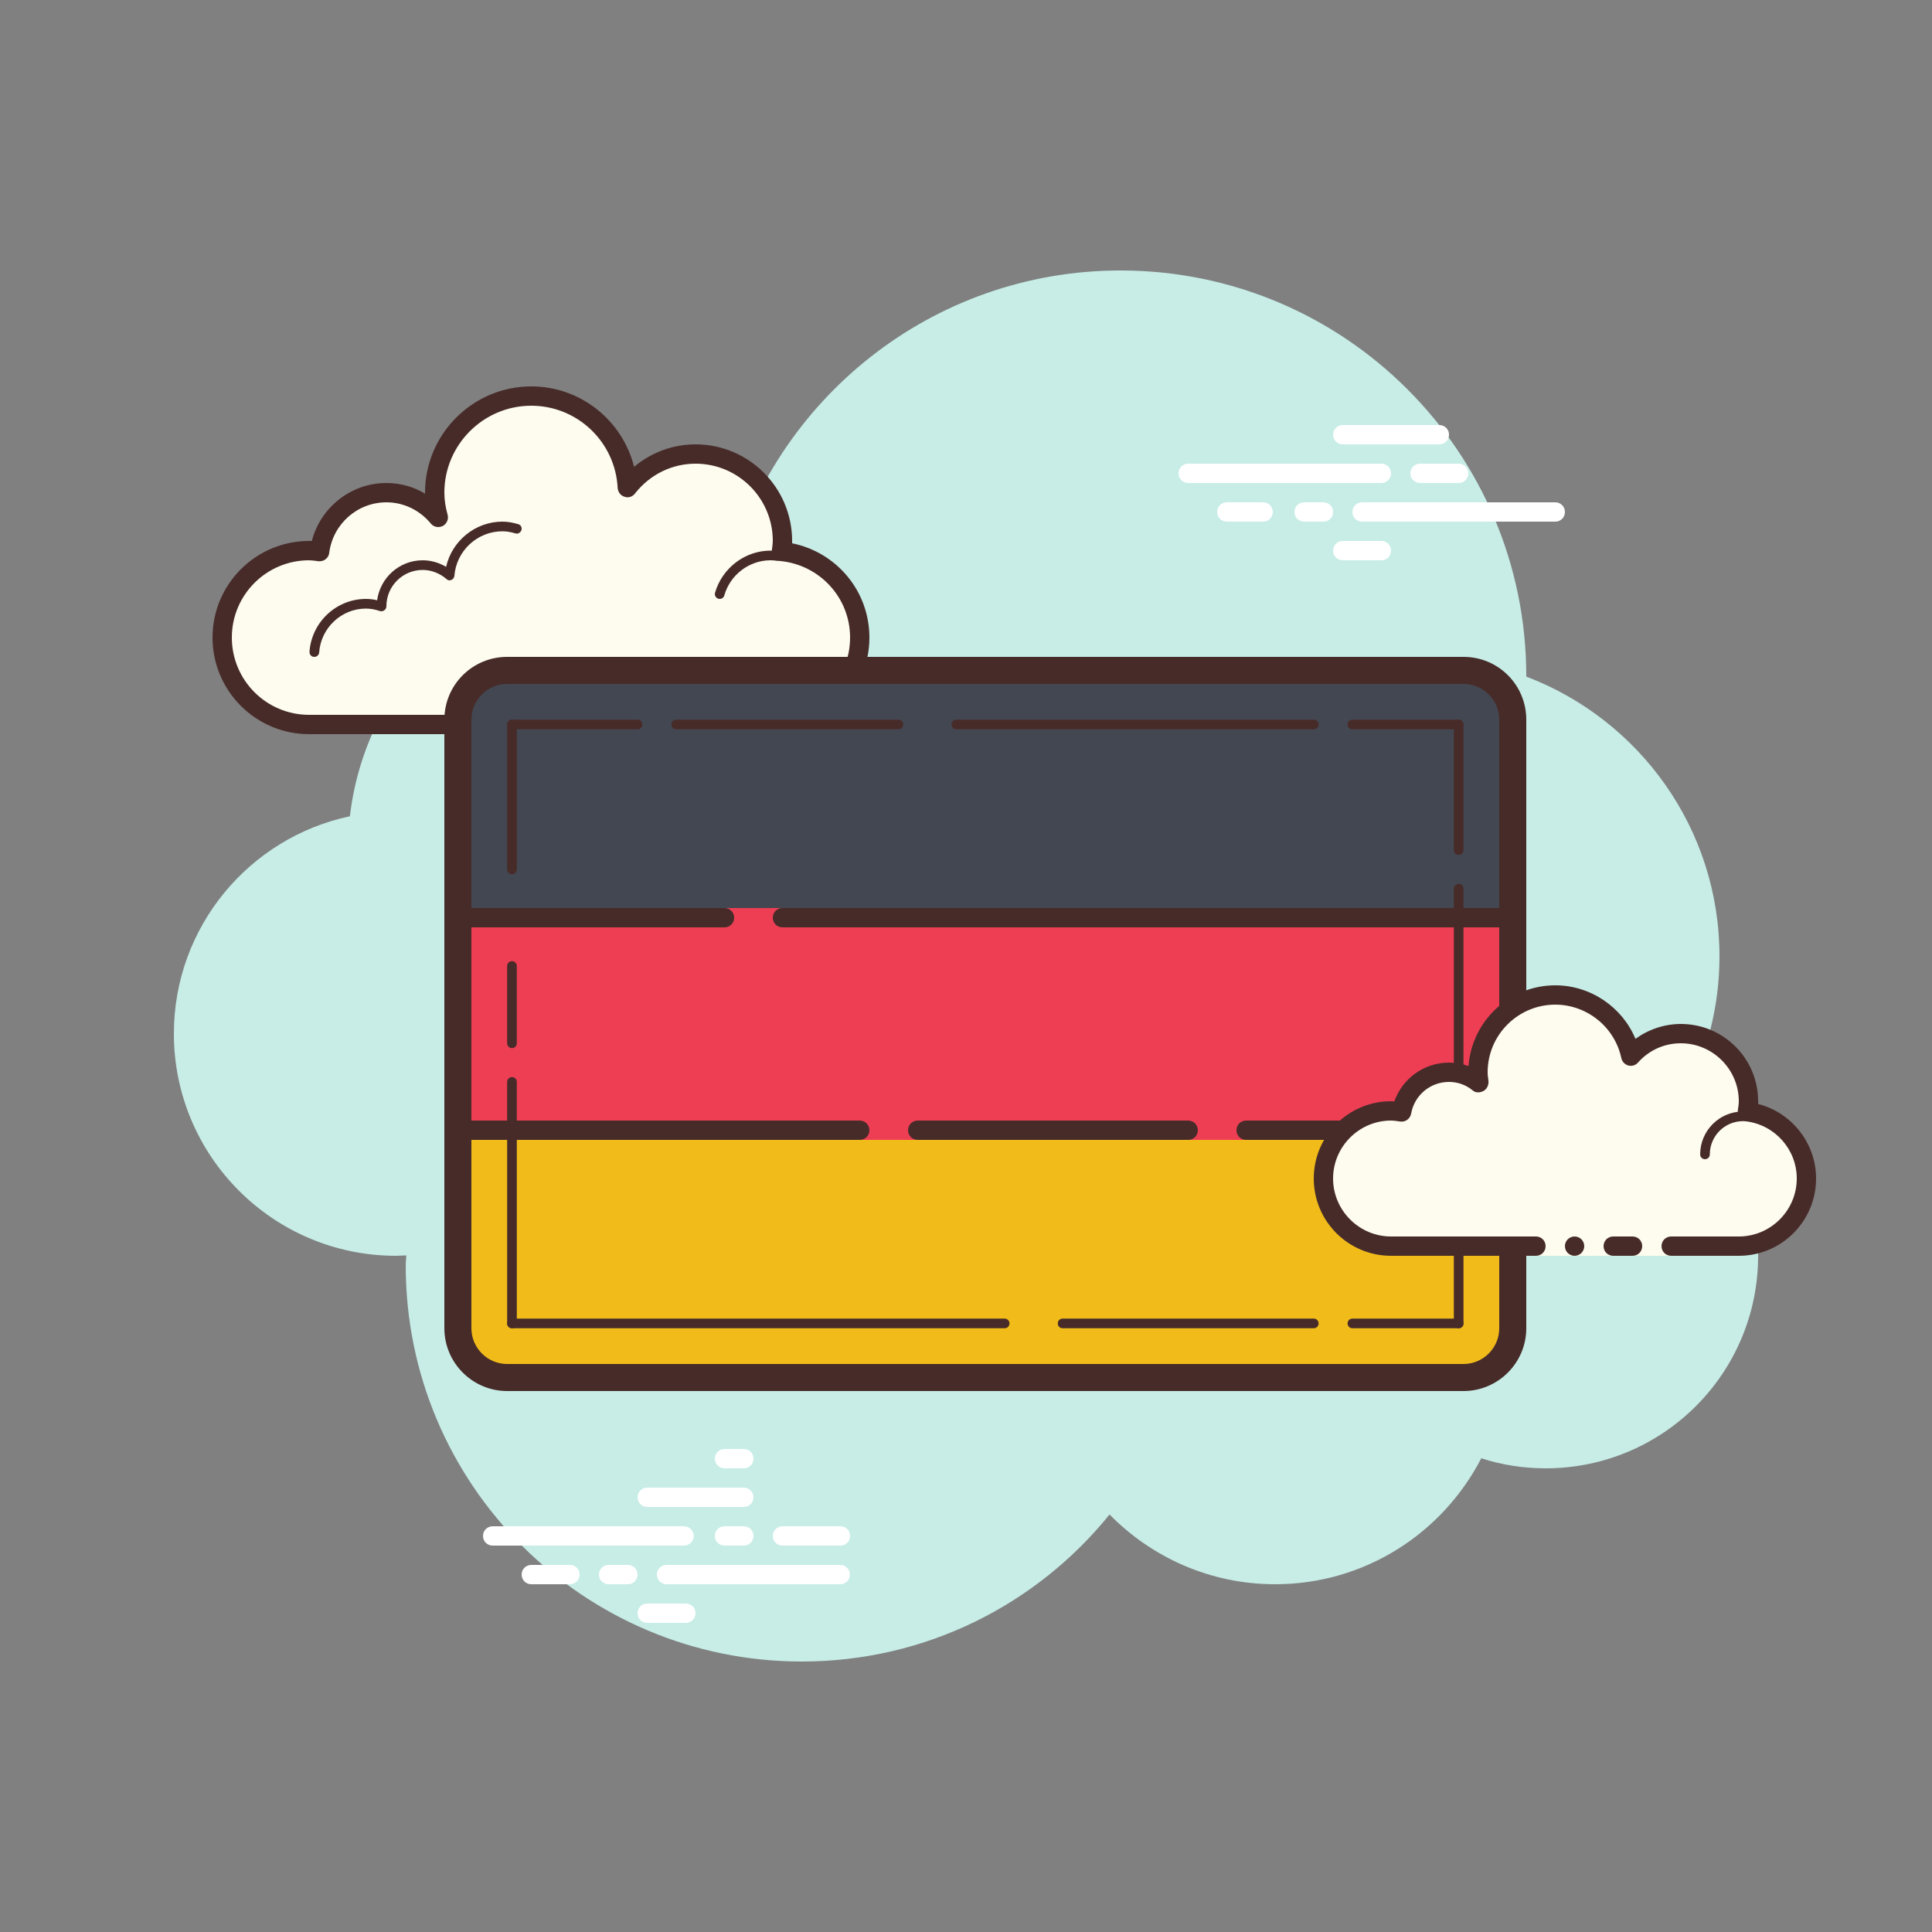 <svg xmlns="http://www.w3.org/2000/svg" viewBox="0 0 100 100" width="100px" height="100px"><rect x="0" y="0" width="100" height="100" fill="#808080" stroke="none"/><path fill="#c7ede6" d="m87.22 56.71c1.13-2.16 1.78-4.61 1.78-7.21c0-6.62-4.16-12.26-10-14.48V35c0-11.6-9.4-21-21-21c-9.78 0-17.98 6.7-20.31 15.76c-1.48-.49-3.05-.76-4.69-.76c-7.69 0-14.02 5.79-14.89 13.25c-5.2 1.1-9.11 5.72-9.11 11.25c0 6.35 5.15 11.5 11.5 11.5l.53-.02c-.01.17-.03.34-.03.52c0 11.32 9.18 20.5 20.5 20.5c6.44 0 12.18-2.97 15.93-7.61C59.612 80.611 62.64 82 66 82c4.65 0 8.67-2.65 10.67-6.52c1.05.34 2.17.52 3.33.52c6.08 0 11-4.92 11-11c0-3.31-1.47-6.27-3.78-8.29z"/><path fill="#fdfcef" d="m33.88 37.5H40c2.49 0 4.5-2.02 4.5-4.5c0-2.33-1.78-4.23-4.05-4.46c.02-.18.05-.35.05-.54c0-2.48-2.02-4.5-4.5-4.5c-1.44 0-2.7.69-3.53 1.74c-.14-2.64-2.3-4.74-4.97-4.74c-2.76 0-5 2.24-5 5c0 .45.08.87.19 1.28c-.64-.78-1.6-1.28-2.69-1.28c-1.78 0-3.23 1.33-3.46 3.06c-.18-.03-.35-.06-.54-.06c-2.48 0-4.5 2.02-4.5 4.5s2.02 4.5 4.5 4.5h14.88v.5h3v-.5z"/><path fill="#472b29" d="m27.5 20c-3.03 0-5.5 2.47-5.5 5.5v.05c-.6-.36-1.29-.55-2-.55c-1.83 0-3.41 1.26-3.86 3H16c-2.76 0-5 2.24-5 5s2.24 5 5 5h14.88c.27 0 .5-.22.5-.5s-.23-.5-.5-.5H16c-2.21 0-4-1.79-4-4s1.79-4 4-4c.12 0 .23.02.34.03l.14.02h.07c.24 0 .46-.18.49-.43c.19-1.5 1.46-2.62 2.96-2.62c.89 0 1.72.4 2.3 1.1c.1.12.24.18.39.18c.07 0 .15-.02.22-.05c.21-.11.32-.35.26-.58c-.12-.43-.17-.8-.17-1.15c0-2.48 2.02-4.5 4.5-4.5c2.38 0 4.35 1.87 4.47 4.26c.02.21.15.39.35.45c.05.02.1.03.16.03c.15 0 .29-.07.39-.2c.77-.98 1.91-1.54 3.13-1.54c2.21 0 4 1.79 4 4c0 .12-.02.23-.03.34l-.02.14c-.02.14.02.27.11.38c.08.1.2.17.34.18c2.05.21 3.6 1.91 3.6 3.96c0 2.21-1.79 4-4 4h-6.12c-.28 0-.51.22-.51.5s.23.5.51.5H40c2.76 0 5-2.24 5-5c0-2.4-1.69-4.41-4-4.88V28c0-2.76-2.24-5-5-5c-1.18 0-2.29.42-3.18 1.16c-.6-2.4-2.77-4.16-5.32-4.16z"/><path fill="#472b29" d="m26 27c-1.4 0-2.61 1-2.91 2.34c-.37-.22-.79-.34-1.21-.34c-1.21 0-2.2.9-2.36 2.07c-.2-.05-.39-.07-.58-.07c-1.53 0-2.81 1.2-2.92 2.73c-.01.14.09.26.23.27h.02c.13 0 .24-.1.25-.23c.09-1.27 1.15-2.27 2.42-2.27c.23 0 .47.04.73.13l.07.01c.06 0 .11-.02.16-.06c.06-.04.1-.12.1-.2c0-1.04.84-1.88 1.88-1.88c.44 0 .88.17 1.23.47c.04.04.1.07.16.07l.09-.02c.09-.04.15-.12.16-.22c.1-1.29 1.19-2.3 2.48-2.3c.21 0 .42.03.68.11l.07.01c.11 0 .21-.08.24-.19c.04-.13-.04-.27-.17-.3c-.3-.09-.56-.13-.82-.13z"/><path fill="#472b29" d="m39.88 28.5c-1.32 0-2.5.9-2.87 2.18c-.04.13.04.27.17.31l.07.01c.11 0 .21-.07.24-.18c.3-1.07 1.29-1.82 2.39-1.82c.12 0 .23.01.35.03h.03c.12 0 .23-.09.25-.22c.02-.13-.08-.26-.22-.28c-.13-.01-.27-.03-.41-.03z"/><rect width="54" height="14" x="24" y="47" fill="#ee3e54"/><path fill="#434751" d="m78 47h-54v-9.77c0-1.23 1-2.23 2.23-2.23h49.54c1.23 0 2.23 1 2.23 2.23V47z"/><path fill="#f1bc19" d="m24 59h54v9.77c0 1.23-1 2.23-2.23 2.23h-49.54c-1.23 0-2.23-1-2.23-2.23V59z"/><path fill="#fff" d="m35.41 80H25.5c-.28 0-.5-.22-.5-.5s.22-.5.5-.5h9.9c.28 0 .51.22.51.5s-.23.5-.5.5z"/><path fill="#fff" d="m38.5 80h-1c-.28 0-.5-.22-.5-.5s.22-.5.5-.5h1c.28 0 .5.22.5.5s-.22.5-.5.5z"/><path fill="#fff" d="m43.49 82H34.5c-.28 0-.5-.22-.5-.5s.22-.5.5-.5h8.99c.28 0 .5.22.5.5s-.22.5-.5.5z"/><path fill="#fff" d="m32.5 82h-1c-.28 0-.5-.22-.5-.5s.22-.5.5-.5h1c.28 0 .5.22.5.5s-.22.5-.5.5z"/><path fill="#fff" d="m29.5 82h-2c-.28 0-.5-.22-.5-.5s.22-.5.5-.5h2c.28 0 .5.22.5.5s-.22.5-.5.5z"/><path fill="#fff" d="m35.5 84h-2c-.28 0-.5-.22-.5-.5s.22-.5.5-.5h2c.28 0 .5.22.5.5s-.22.5-.5.5z"/><path fill="#fff" d="m38.5 75h-1c-.28 0-.5.22-.5.5c0 .28.22.5.5.5h1c.28 0 .5-.22.5-.5c0-.28-.22-.5-.5-.5z"/><path fill="#fff" d="m38.5 77h-5c-.28 0-.5.22-.5.5c0 .28.22.5.5.5h5c.28 0 .5-.22.5-.5c0-.28-.22-.5-.5-.5z"/><path fill="#fff" d="m43.5 79h-3c-.28 0-.5.22-.5.5c0 .28.22.5.5.5h3c.28 0 .5-.22.5-.5c0-.28-.22-.5-.5-.5z"/><path fill="#fff" d="m71.5 25h-10c-.28 0-.5-.22-.5-.5s.22-.5.5-.5h10c.28 0 .5.22.5.5s-.22.5-.5.5z"/><path fill="#fff" d="m75.5 25h-2c-.28 0-.5-.22-.5-.5s.22-.5.5-.5h2c.28 0 .5.22.5.5s-.22.5-.5.5z"/><path fill="#fff" d="m80.5 27h-10c-.28 0-.5-.22-.5-.5s.22-.5.5-.5h10c.28 0 .5.22.5.5s-.22.5-.5.5z"/><path fill="#fff" d="m68.5 27h-1c-.28 0-.5-.22-.5-.5s.22-.5.5-.5h1c.28 0 .5.22.5.5s-.22.5-.5.5z"/><path fill="#fff" d="m65.38 27H63.5c-.28 0-.5-.22-.5-.5s.22-.5.5-.5h1.88c.27 0 .5.22.5.5s-.23.5-.5.5z"/><path fill="#fff" d="m74.5 23h-5c-.28 0-.5-.22-.5-.5s.22-.5.5-.5h5c.28 0 .5.22.5.5s-.22.5-.5.5z"/><path fill="#fff" d="m71.5 29h-2c-.28 0-.5-.22-.5-.5s.22-.5.5-.5h2c.28 0 .5.22.5.5s-.22.5-.5.5z"/><path fill="#472b29" d="m75.5 37.75H70c-.14 0-.25-.11-.25-.25s.11-.25.25-.25h5.5c.14 0 .25.11.25.25s-.11.25-.25.25z"/><path fill="#472b29" d="m75.5 68.75H70c-.14 0-.25-.11-.25-.25s.11-.25.25-.25h5.5c.14 0 .25.11.25.25s-.11.25-.25.25z"/><path fill="#472b29" d="m52 68.75H26.5c-.14 0-.25-.11-.25-.25s.11-.25.25-.25H52c.14 0 .25.11.25.25s-.11.25-.25.25z"/><g><path fill="#472b29" d="m46.5 37.75H35c-.14 0-.25-.11-.25-.25s.11-.25.25-.25h11.5c.14 0 .25.11.25.25s-.11.25-.25.25z"/></g><g><path fill="#472b29" d="m33 37.75h-6.5c-.14 0-.25-.11-.25-.25s.11-.25.25-.25h6.5c.14 0 .25.11.25.25s-.11.25-.25.25z"/></g><g><path fill="#472b29" d="m26.5 68.75c-.14 0-.25-.11-.25-.25V56c0-.14.11-.25.25-.25s.25.11.25.25v12.5c0 .14-.11.25-.25.25z"/></g><g><path fill="#472b29" d="m75.5 68.75c-.14 0-.25-.11-.25-.25V62c0-.14.11-.25.25-.25s.25.11.25.25v6.5c0 .14-.11.25-.25.25z"/></g><g><path fill="#472b29" d="m75.5 44.25c-.14 0-.25-.11-.25-.25v-6.5c0-.14.11-.25.25-.25s.25.11.25.25v6.5c0 .14-.11.25-.25.25z"/></g><g><path fill="#472b29" d="m75.5 56.75c-.14 0-.25-.11-.25-.25V46c0-.14.11-.25.25-.25s.25.11.25.25v10.5c0 .14-.11.25-.25.25z"/></g><g><path fill="#472b29" d="m75.75 35.4c1.02 0 1.85.83 1.85 1.85v31.5c0 1.02-.83 1.85-1.85 1.85h-49.5c-1.02 0-1.85-.83-1.85-1.85v-31.5c0-1.02.83-1.85 1.85-1.85h49.5m0-1.4h-49.5c-1.8 0-3.25 1.45-3.25 3.25v31.5c0 1.79 1.46 3.25 3.25 3.25h49.5c1.79 0 3.25-1.46 3.25-3.25v-31.5c0-1.8-1.45-3.25-3.25-3.25z"/></g><g><line x1="26.502" x2="26.501" y1="50" y2="54" fill="#cbc9bc"/><path fill="#472b29" d="m26.5 54.25c-.14 0-.25-.11-.25-.25v-4c0-.14.11-.25.25-.25c.14 0 .25.11.25.25v4c0 .14-.11.25-.25.25z"/></g><g><line x1="26.499" x2="26.498" y1="37.5" y2="45" fill="#cbc9bc"/><path fill="#472b29" d="m26.5 45.25c-.14 0-.25-.11-.25-.25v-7.5c0-.14.11-.25.25-.25c.14 0 .25.11.25.25v7.5c0 .14-.11.25-.25.25z"/></g><g><path fill="#472b29" d="m68 37.75H49.5c-.14 0-.25-.11-.25-.25s.11-.25.25-.25H68c.14 0 .25.11.25.25s-.11.25-.25.25z"/></g><g><path fill="#472b29" d="m68 68.75h-13c-.14 0-.25-.11-.25-.25s.11-.25.25-.25h13c.14 0 .25.11.25.25s-.11.25-.25.25z"/></g><g><path fill="#472b29" d="m44.5 59h-21c-.28 0-.5-.22-.5-.5s.22-.5.5-.5h21c.28 0 .5.22.5.5s-.22.5-.5.5z"/></g><g><path fill="#472b29" d="m61.5 59h-14c-.28 0-.5-.22-.5-.5s.22-.5.5-.5h14c.28 0 .5.22.5.5s-.22.5-.5.5z"/></g><g><path fill="#472b29" d="m37.5 48h-14c-.28 0-.5-.22-.5-.5s.22-.5.5-.5h14c.28 0 .5.22.5.5s-.22.5-.5.5z"/></g><g><path fill="#472b29" d="m78.5 48h-38c-.28 0-.5-.22-.5-.5s.22-.5.5-.5h38c.28 0 .5.22.5.5s-.22.5-.5.5z"/></g><g><path fill="#472b29" d="m78.5 59h-14c-.28 0-.5-.22-.5-.5s.22-.5.5-.5h14c.28 0 .5.22.5.5s-.22.5-.5.5z"/></g><g><path fill="#fdfcef" d="m86.5 64.5h3.5c1.93 0 3.5-1.57 3.5-3.5c0-1.78-1.33-3.23-3.06-3.46c.03-.17.06-.35.06-.54c0-1.93-1.57-3.5-3.5-3.5c-1.03 0-1.95.46-2.59 1.17c-.38-1.81-1.99-3.17-3.91-3.17c-2.21 0-4 1.79-4 4c0 .19.03.37.06.56c-.43-.35-.97-.56-1.56-.56c-1.23 0-2.25.89-2.46 2.06c-.17-.03-.35-.06-.54-.06c-1.93 0-3.5 1.57-3.5 3.5s1.57 3.5 3.5 3.5h7.5v.5h7v-.5z"/><path fill="#472b29" d="m88.25 60c-.14 0-.25-.11-.25-.25c0-1.22.99-2.22 2.22-2.22c.03.01.74 0 1.24.14c.14.03.21.17.18.3c-.04.14-.17.22-.31.18c-.44-.12-1.1-.12-1.11-.12c-.95 0-1.72.77-1.72 1.72c0 .14-.11.25-.25.25z"/><circle cx="81.5" cy="64.5" r=".5" fill="#472b29"/><path fill="#472b29" d="m90 65h-3.5c-.28 0-.5-.22-.5-.5s.22-.5.5-.5h3.5c1.65 0 3-1.35 3-3c0-1.5-1.12-2.77-2.62-2.96c-.13-.02-.25-.09-.33-.2s-.12-.24-.1-.37c.02-.16.05-.31.05-.47c0-1.65-1.35-3-3-3c-.85 0-1.64.35-2.22 1c-.12.14-.32.2-.5.15c-.18-.05-.32-.2-.36-.38c-.34-1.61-1.78-2.77-3.42-2.77c-1.93 0-3.5 1.57-3.5 3.5c0 .14.02.28.04.42c.03.2-.06.44-.24.54c-.18.1-.4.12-.56-.01c-.36-.3-.79-.45-1.24-.45c-.97 0-1.79.69-1.96 1.64c-.05.27-.3.45-.57.41c-.16-.02-.31-.05-.47-.05c-1.65 0-3 1.35-3 3s1.35 3 3 3h7.5c.28 0 .5.22.5.5s-.22.5-.5.5H72c-2.21 0-4-1.79-4-4s1.79-4 4-4l.17.01c.42-1.19 1.54-2.01 2.83-2.01c.35 0 .69.06 1.01.18c.17-2.33 2.12-4.18 4.49-4.18c1.83 0 3.47 1.13 4.15 2.77c.68-.49 1.5-.77 2.35-.77c2.21 0 4 1.79 4 4v.14c1.74.45 3 2.03 3 3.86c0 2.21-1.79 4-4 4z"/><path fill="#472b29" d="m84.5 64h-1c-.28 0-.5.22-.5.5c0 .28.22.5.5.5h1c.28 0 .5-.22.5-.5c0-.28-.22-.5-.5-.5z"/></g></svg>
